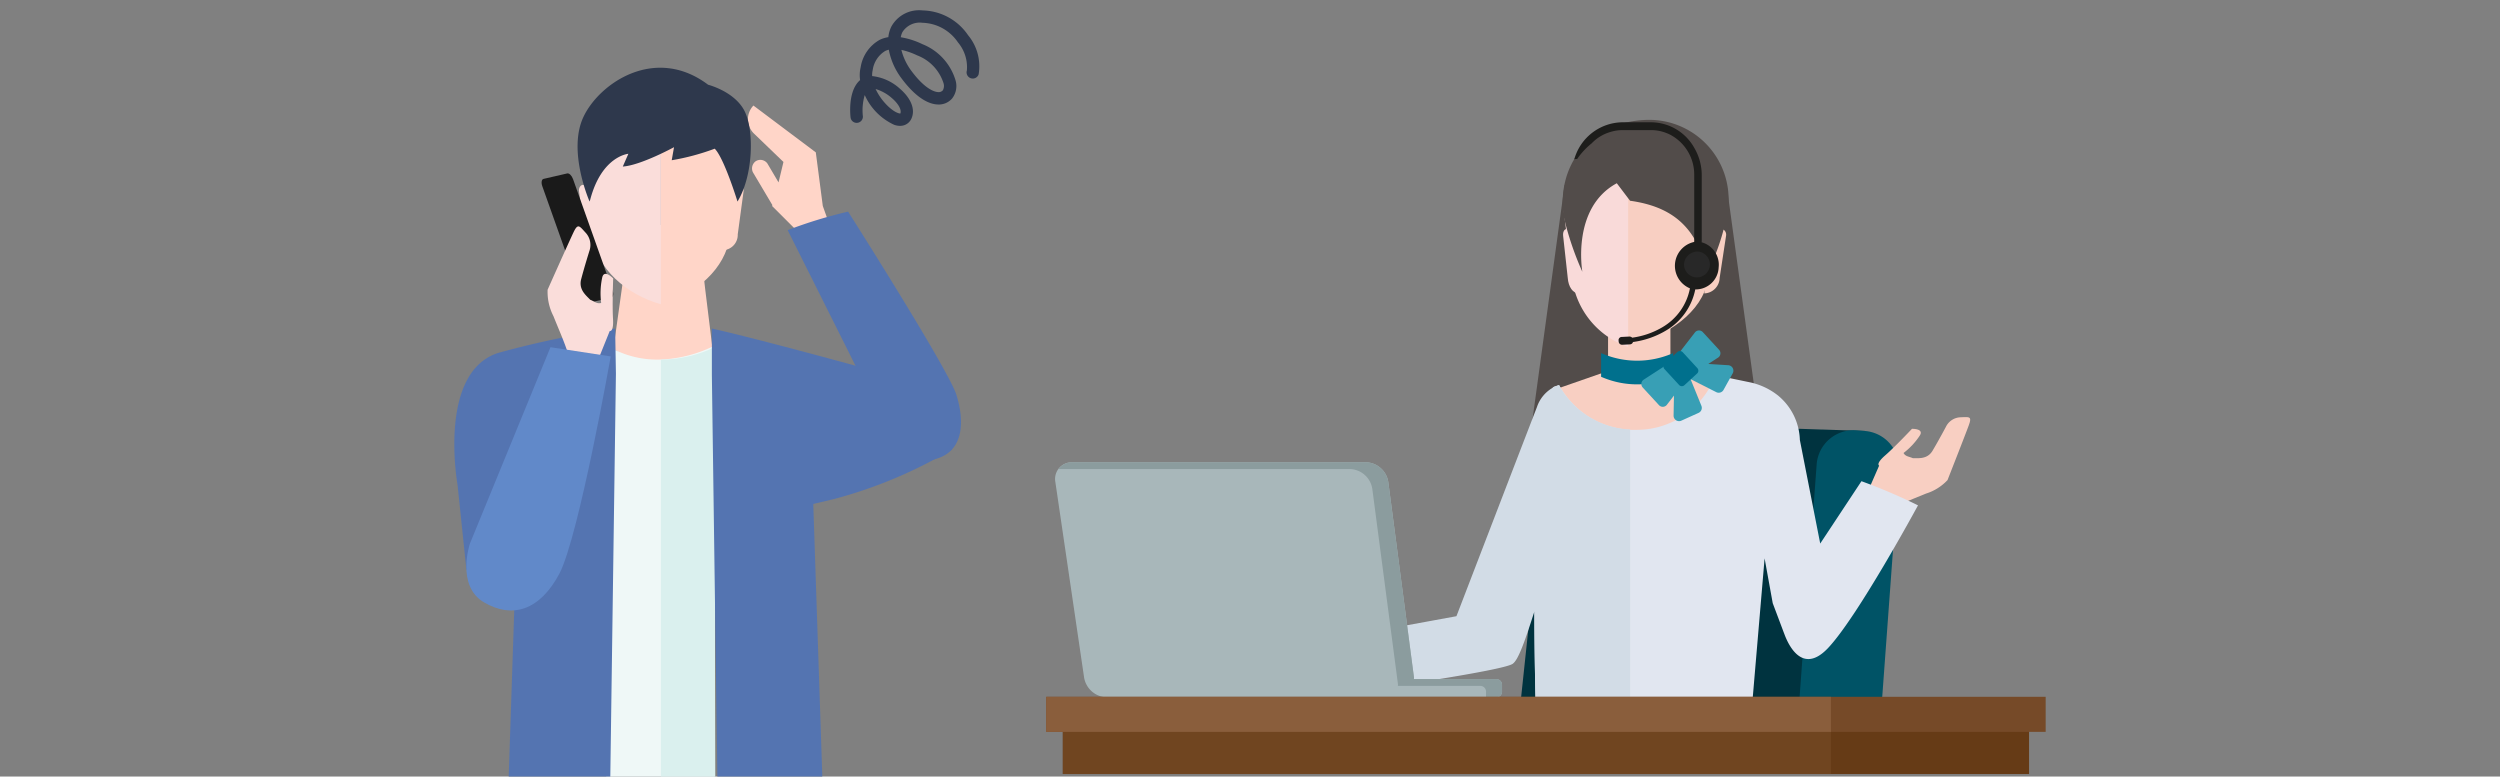 <svg xmlns="http://www.w3.org/2000/svg" xmlns:xlink="http://www.w3.org/1999/xlink" width="264" height="82" viewBox="0 0 264 82">
  <rect x="0" y="0" width="264" height="82" fill="#808080" stroke="none"/>
  <defs>
    <clipPath id="clip-path">
      <rect id="長方形_5576" data-name="長方形 5576" width="264" height="82" transform="translate(48 2778.968)" fill="#fff"/>
    </clipPath>
    <clipPath id="clip-path-2">
      <rect id="長方形_6272" data-name="長方形 6272" width="168.047" height="179.456" fill="none"/>
    </clipPath>
  </defs>
  <g id="グループ_8087" data-name="グループ 8087" transform="translate(-48 -2778.967)">
    <g id="マスクグループ_34" data-name="マスクグループ 34" clip-path="url(#clip-path)">
      <g id="グループ_8088" data-name="グループ 8088" transform="translate(95.977 2780.067)">
        <path id="パス_13666" data-name="パス 13666" d="M163.459,87.129l3.085-35.9-33.188-1.1-3.928,37Z" transform="translate(-17.601 -6.817)" fill="#00333f"/>
        <g id="グループ_8042" data-name="グループ 8042">
          <g id="グループ_8041" data-name="グループ 8041" clip-path="url(#clip-path-2)">
            <path id="パス_13667" data-name="パス 13667" d="M172.482,87.289l2.328-31.737a3.9,3.9,0,0,0-3.6-4.166l-.914-.067a3.9,3.9,0,0,0-4.165,3.6l-2.374,32.374Z" transform="translate(-22.269 -6.977)" fill="#005366"/>
            <path id="パス_13668" data-name="パス 13668" d="M135.159,21.162,131.76,46h11.6V19.963Zm17.115,0L155.673,46h-11.6V19.963Z" transform="translate(-17.918 -2.715)" fill="#524c4a"/>
            <path id="パス_13669" data-name="パス 13669" d="M146.74,43.306V38.467h-6.585v4.839l-5.43,1.891s.774,6.731,9.275,6.731,9.393-7.321,9.393-7.321Z" transform="translate(-18.321 -5.231)" fill="#f8cfc2"/>
            <path id="パス_13670" data-name="パス 13670" d="M143.462,37.771V16.537h1.645c4.113,0,8.468,3.4,8.468,6.319l-1.451,7.918c-.533,3.238-4.161,5.958-8.662,7" transform="translate(-19.779 -2.249)" fill="#f8cfc2"/>
            <path id="パス_13671" data-name="パス 13671" d="M152.772,33.519a1.68,1.68,0,0,0,1.621-1.64l.676-4.438c.09-.52-.405-.919-.766-.6l-1.261,1.12Z" transform="translate(-20.775 -3.635)" fill="#f8cfc2"/>
            <path id="パス_13672" data-name="パス 13672" d="M142.38,37.771V16.537c-2.8,0-6.871,3.4-6.871,6.319l.986,7.918a8.828,8.828,0,0,0,5.886,7" transform="translate(-18.428 -2.249)" fill="#f9dad9"/>
            <path id="パス_13673" data-name="パス 13673" d="M137.174,33.519c-.617,0-1.1-.68-1.169-1.64l-.487-4.438c-.066-.52.259-.919.552-.6l.909,1.12Z" transform="translate(-18.428 -3.635)" fill="#f9dad9"/>
            <path id="パス_13674" data-name="パス 13674" d="M150.739,29.5a23,23,0,0,0,1.96-5.558,8.391,8.391,0,0,0-8.517-10.557c-6.119.28-9.4,5.039-8.6,10.237a31.7,31.7,0,0,0,1.96,5.8s-1.185-6.749,3.636-9.352l1.4,1.847C146.913,22.529,149.6,24.563,150.739,29.5Z" transform="translate(-18.422 -1.819)" fill="#524c4a"/>
            <path id="パス_13675" data-name="パス 13675" d="M141.92,13.672h3.105a5.267,5.267,0,0,1,4.558,2.755,5.681,5.681,0,0,1,.756,2.806v6.992c0,.041-.012.079-.012.121a2.453,2.453,0,0,1,1.8,2.636,2.426,2.426,0,0,1-2.47,2.34,6.516,6.516,0,0,1-3.111,4.353,9.172,9.172,0,0,1-3.466,1.2.348.348,0,0,1-.328.25l-.77.039a.369.369,0,0,1-.412-.289l-.016-.208a.343.343,0,0,1,.362-.328l.77-.04a.407.407,0,0,1,.307.119,8.523,8.523,0,0,0,3.2-1.109,6.069,6.069,0,0,0,2.9-4.1,2.579,2.579,0,0,1,.444-4.9c0-.029.009-.054.009-.081V19.234a4.75,4.75,0,0,0-2.742-4.35c-.031-.014-.065-.023-.1-.036a4.3,4.3,0,0,0-1.685-.349H141.92a4.28,4.28,0,0,0-1.152.175,4.467,4.467,0,0,0-2.049,1.219,7.863,7.863,0,0,0-1.539,1.66.891.891,0,0,0-.3.029,5.35,5.35,0,0,1,5.045-3.91" transform="translate(-18.613 -1.859)" fill="#1d1d1b"/>
            <path id="パス_13676" data-name="パス 13676" d="M150.294,30.851a1.365,1.365,0,1,0,1.469-1.377,1.426,1.426,0,0,0-1.469,1.377" transform="translate(-20.438 -4.008)" fill="#282828"/>
            <path id="パス_13677" data-name="パス 13677" d="M173.109,56.87,174,54.83s-.393-.181.645-1.086,2.822-2.8,2.822-2.8,1.357-.041.8.751a7.456,7.456,0,0,1-1.69,1.8c.206.382.593.37.986.551.581-.017,1.556.146,2.107-.84.645-1.086,1.378-2.466,1.378-2.466a1.787,1.787,0,0,1,1.52-1.015c.969-.03,1.256-.136.9.844s-2.246,5.788-2.246,5.788a5.245,5.245,0,0,1-2.283,1.427c-1.243.523-2.394.945-3.444,1.463Z" transform="translate(-23.541 -6.759)" fill="#f8cfc2"/>
            <path id="パス_13678" data-name="パス 13678" d="M166.544,55.788l-4.354,6.585-2.15-10.941a6.309,6.309,0,0,0-2.259-4.653v-.01l-.019-.007a7.173,7.173,0,0,0-2.919-1.4l-3.142-.653-.6-.051a8.869,8.869,0,0,1-8.227,5.706,9.04,9.04,0,0,1-8.262-4.725c-.242.075-.437.142-.555.191-.886.341-1.528,10.066-1.935,17.979-.281,5.444.045,16.649.045,16.649l22.856-1.333,1.294-15.189.858,4.734,1.183,3.143c.031,0,1.494,4.916,4.636,1.618s9.522-15.093,9.522-15.093a58.424,58.424,0,0,0-5.975-2.551" transform="translate(-17.952 -6.073)" fill="#e1e6f0"/>
            <path id="パス_13679" data-name="パス 13679" d="M131.767,45.79c-.078.026-.156.049-.234.079-.129.044-.243.085-.318.117a.25.25,0,0,0-.094.075,3.7,3.7,0,0,0-1.69,2.056c-.613,1.567-8.5,22.081-8.5,22.081L111.1,72l.852,5.929s13.663-1.942,14.89-2.685c.626-.38,1.341-2.488,2.326-5.556-.007,5.238.158,10.922.158,10.922s4.09-.489,9.948-1.054V50.48a9,9,0,0,1-7.507-4.69" transform="translate(-15.108 -6.227)" fill="#d2dce6"/>
            <path id="パス_13680" data-name="パス 13680" d="M75.244,55.223h31a2.462,2.462,0,0,1,2.368,2.078l2.716,20.665c.007.055-.015.1-.012.156h8.708a.6.6,0,0,1,.6.6v.724a.6.6,0,0,1-.6.6H78.892a2.508,2.508,0,0,1-2.4-2.074L73.453,57.3a1.762,1.762,0,0,1,1.791-2.074" transform="translate(-9.986 -7.51)" fill="#a8b7ba"/>
            <path id="パス_13681" data-name="パス 13681" d="M118.99,79.441a.6.6,0,0,0-.6-.6h-8.707a1.568,1.568,0,0,0,.011-.156l-2.715-20.665a2.463,2.463,0,0,0-2.369-2.078H73.851a1.767,1.767,0,0,1,1.45-.72h31a2.461,2.461,0,0,1,2.368,2.078l2.716,20.665c.007.055-.014.1-.011.156h8.707a.6.6,0,0,1,.6.6v.724a.6.6,0,0,1-.6.6H118.99Z" transform="translate(-10.043 -7.51)" fill="#8b9c9e"/>
            <rect id="長方形_6268" data-name="長方形 6268" width="102.032" height="4.756" transform="translate(64.259 75.88)" fill="#663b16"/>
            <rect id="長方形_6269" data-name="長方形 6269" width="81.107" height="4.756" transform="translate(64.259 75.88)" fill="#704520"/>
            <rect id="長方形_6270" data-name="長方形 6270" width="105.543" height="3.703" transform="translate(62.503 72.484)" fill="#764a28"/>
            <rect id="長方形_6271" data-name="長方形 6271" width="82.863" height="3.703" transform="translate(62.503 72.484)" fill="#8a5e3c"/>
            <path id="パス_13682" data-name="パス 13682" d="M147.766,44.388l-.186.075a9.413,9.413,0,0,1-7.234,0l-.186-.075v-2.5l.186.074a9.406,9.406,0,0,0,7.234,0l.186-.074Z" transform="translate(-19.06 -5.697)" fill="#00708d"/>
            <path id="パス_13683" data-name="パス 13683" d="M149.776,44.9l-2.019,2.612a.548.548,0,0,1-.838-.008l-1.675-1.819a.547.547,0,0,1,.061-.835l2.768-1.8a.566.566,0,0,1,.718.118l.927,1.006a.566.566,0,0,1,.058.725" transform="translate(-19.729 -5.844)" fill="#389fb5"/>
            <path id="パス_13684" data-name="パス 13684" d="M150.232,44.764l-.649.092a.58.58,0,0,0-.5.563l-.065,3.452a.58.58,0,0,0,.818.539l1.82-.823a.58.58,0,0,0,.3-.747L150.85,45.12a.579.579,0,0,0-.618-.356" transform="translate(-20.265 -6.087)" fill="#389fb5"/>
            <path id="パス_13685" data-name="パス 13685" d="M150.994,43.768l2.768-1.8a.547.547,0,0,0,.061-.835l-1.675-1.819a.547.547,0,0,0-.837-.008l-2.02,2.612a.566.566,0,0,0,.059.725l.926,1.006a.567.567,0,0,0,.718.118" transform="translate(-20.288 -5.319)" fill="#389fb5"/>
            <path id="パス_13686" data-name="パス 13686" d="M150.847,44.2l.144-.639a.58.58,0,0,1,.6-.45l3.446.218a.579.579,0,0,1,.47.86l-.969,1.747a.579.579,0,0,1-.768.236l-2.621-1.326a.578.578,0,0,1-.3-.645" transform="translate(-20.511 -5.862)" fill="#389fb5"/>
            <path id="パス_13687" data-name="パス 13687" d="M151.338,44l-1.345,1.239a.4.4,0,0,1-.562-.023l-1.547-1.68a.4.4,0,0,1,.023-.562l1.344-1.239a.4.4,0,0,1,.563.022l1.547,1.681a.4.4,0,0,1-.023.562" transform="translate(-20.096 -5.662)" fill="#00708d"/>
            <path id="パス_13688" data-name="パス 13688" d="M32.328,184.883l.17,11.047h5.1l.17-11.047Z" transform="translate(-4.396 -25.142)" fill="#ffd5c8"/>
            <path id="パス_13689" data-name="パス 13689" d="M17.7,184.883l-.17,11.047h-5.1l-.17-11.047Z" transform="translate(-1.668 -25.142)" fill="#ffd5c8"/>
            <path id="パス_13690" data-name="パス 13690" d="M38.9,141.761l2.549-30.932c.17-4.249-4.078-6.8-7.989-13.086v5.948c-3.738-6.8-7.817-2.549-7.817-2.379v7.648L29.38,173.2h9.178l.679-17.166c0-3.059,0-5.608-.168-8.668Z" transform="translate(-3.487 -13.292)" fill="#3a3426"/>
            <path id="パス_13691" data-name="パス 13691" d="M15.137,104V97.544C11.4,104,6.979,106.382,7.149,110.631l2.549,31.1-.169,5.439c-.17,3.059-.17,5.608-.17,8.668l.68,17.166h9.348l3.569-64.244v-7.478c-.34-.17-4.249-4.419-7.818,2.719" transform="translate(-0.972 -13.265)" fill="#423c32"/>
            <path id="パス_13692" data-name="パス 13692" d="M42.7,111l-2.55,30.932.17,5.439c.17,3.059.17,5.608.17,8.668l-.51,17.165h-5.1V97.741c3.739,6.288,8.158,9.007,7.818,13.257" transform="translate(-4.744 -13.292)" fill="#302a1f"/>
            <path id="パス_13693" data-name="パス 13693" d="M16.4,104.369v69h4.079l3.569-64.244V101.65c-.17-.17-4.079-4.419-7.648,2.719" transform="translate(-2.23 -13.632)" fill="#3a3426"/>
            <path id="パス_13694" data-name="パス 13694" d="M25.045,42.719l4.929-2.889s-1.714-13.6-1.544-13.6H21.15c.17,0-1.713,13.087-1.713,13.087l5.1,3.229v.17Z" transform="translate(-2.643 -3.567)" fill="#ffd5c8"/>
            <path id="パス_13695" data-name="パス 13695" d="M40.156,197.669l4.419,8.668H31.148v-8.668c.34.17,9.008,0,9.008,0" transform="translate(-4.236 -26.881)" fill="#333f55"/>
            <path id="パス_13696" data-name="パス 13696" d="M17.233,197.669v8.668H3.806l4.419-8.668c.34,0,9.008.17,9.008,0" transform="translate(-0.518 -26.881)" fill="#333f55"/>
            <path id="パス_13697" data-name="パス 13697" d="M38.489,22.287c-.054-.054-.11-.11,0-.11l-2.077-3.5a.941.941,0,0,1,.3-1.175.913.913,0,0,1,1.229.246l1.176,1.995.519-2.159-2.98-2.87-.054-.054a2.106,2.106,0,0,1-.137-3.034l6.587,4.946.738,5.658.574,1.612-3.553.766Z" transform="translate(-4.88 -1.581)" fill="#ffd5c8" fill-rule="evenodd"/>
            <path id="パス_13698" data-name="パス 13698" d="M25.247,32.527V10.98h1.38c3.449,0,7.1,3.449,7.1,6.411l-1.217,8.034c-.447,3.287-3.49,6.046-7.264,7.1" transform="translate(-3.433 -1.493)" fill="#ffd5c8"/>
            <path id="パス_13699" data-name="パス 13699" d="M32.949,28.211a1.616,1.616,0,0,0,1.461-1.664l.608-4.5c.081-.527-.365-.933-.689-.608l-1.136,1.136Z" transform="translate(-4.481 -2.899)" fill="#ffd5c8"/>
            <path id="パス_13700" data-name="パス 13700" d="M23.912,32.527V10.98c-3.449,0-8.481,3.449-8.481,6.411l1.217,8.034c.528,3.287,3.53,6.046,7.264,7.1" transform="translate(-2.098 -1.493)" fill="#faddda"/>
            <path id="パス_13701" data-name="パス 13701" d="M17.312,28.211a1.616,1.616,0,0,1-1.461-1.664l-.609-4.5c-.081-.527.326-.933.69-.608l1.135,1.136Z" transform="translate(-2.071 -2.899)" fill="#faddda"/>
            <path id="パス_13702" data-name="パス 13702" d="M53.656,12.193a1.952,1.952,0,0,1-.62-.11A6.269,6.269,0,0,1,49.92,8.939a5.645,5.645,0,0,0-.2,2.208.654.654,0,0,1-.575.723.647.647,0,0,1-.723-.575c-.035-.3-.282-2.822,1.007-3.936A3.637,3.637,0,0,1,49.489,6a4.029,4.029,0,0,1,2.023-2.9,3.249,3.249,0,0,1,.9-.276,3.3,3.3,0,0,1,.317-1.116A3.339,3.339,0,0,1,56.029,0h.005a5.955,5.955,0,0,1,4.793,2.612,5.128,5.128,0,0,1,1.121,4.135.653.653,0,1,1-1.241-.41,4.072,4.072,0,0,0-.941-2.958,4.672,4.672,0,0,0-3.733-2.072h0a2.162,2.162,0,0,0-2.137.989,1.979,1.979,0,0,0-.172.537A8.237,8.237,0,0,1,56,3.56a5.942,5.942,0,0,1,3.515,3.846A2.137,2.137,0,0,1,59.146,9.3a1.865,1.865,0,0,1-1.528.634C56.8,9.9,55.473,9.4,53.835,7.216A7.263,7.263,0,0,1,52.46,4.149a1.866,1.866,0,0,0-.382.135A2.816,2.816,0,0,0,50.759,6.31a2.2,2.2,0,0,0-.056.624,5.183,5.183,0,0,1,2.9,1.307c1.2,1.023,1.675,2.2,1.262,3.149a1.288,1.288,0,0,1-1.213.8M51.067,8.3a6.165,6.165,0,0,0,1.277,1.784c.719.7,1.238.823,1.337.8.153-.388-.213-1.045-.921-1.647A4.583,4.583,0,0,0,51.067,8.3m2.722-4.131a6.206,6.206,0,0,0,1.093,2.264c1.491,1.992,2.511,2.182,2.787,2.193a.586.586,0,0,0,.5-.192.948.948,0,0,0,.067-.759,4.655,4.655,0,0,0-2.786-2.93,7.582,7.582,0,0,0-1.656-.576" transform="translate(-6.58)" fill="#2e384c"/>
            <path id="パス_13703" data-name="パス 13703" d="M18.03,33.035l-.359.082-.126.03-2.017.464c-.206.048-.481-.221-.616-.6L10.741,21.273c-.135-.378-.077-.725.13-.772l2.5-.577c.206-.048.482.221.616.6l4.171,11.738c.135.379.077.725-.129.772" transform="translate(-1.451 -2.709)" fill="#1a1a1a"/>
            <path id="パス_13704" data-name="パス 13704" d="M13.4,22.461c-.251-.416-.764-.486-.837.118a.174.174,0,0,0-.011.065c0,.034,0,.067,0,.1a1.349,1.349,0,0,0,.05.327,1.461,1.461,0,0,0,.177.421c.14.224.412.553.626.5.468-.112.2-1.189-.008-1.532" transform="translate(-1.706 -3.01)" fill="#1a1a1a"/>
            <path id="パス_13705" data-name="パス 13705" d="M16.332,21.135S14,15.848,15.663,12.243s7.6-7.655,13.185-3.443c0,0,2.738.689,3.815,2.714s.964,6.886-.711,9.622c0,0-1.408-4.584-2.405-5.583a24.565,24.565,0,0,1-4.541,1.22l.243-1.379s-3.525,1.923-5.409,2.045l.588-1.347s-2.82.223-4.035,4.866Z" transform="translate(-2.049 -0.952)" fill="#2e384c"/>
            <path id="パス_13706" data-name="パス 13706" d="M30.116,40.9a13.927,13.927,0,0,1-5.779,1.529A10.2,10.2,0,0,1,18.559,40.9V97.666H29.946c.17.169,0-45.549.17-56.766" transform="translate(-2.524 -5.562)" fill="#eff8f7"/>
            <path id="パス_13707" data-name="パス 13707" d="M31.026,41.1a13.141,13.141,0,0,1-5.779,1.36V97.862h5.779s-.17-45.719,0-56.766" transform="translate(-3.433 -5.589)" fill="#daf0ee"/>
            <path id="パス_13708" data-name="パス 13708" d="M55.329,45.2l1.51,6.442A48.814,48.814,0,0,1,44.37,56.887l-2.186.518,1.529,46.059-11.4,1.228L31.476,43.81V38.879C37.5,40.211,55.329,45.2,55.329,45.2" transform="translate(-4.28 -5.287)" fill="#5474b1"/>
            <path id="パス_13709" data-name="パス 13709" d="M47.123,24.592a48.644,48.644,0,0,0-6.383,1.956L51.573,48.2s1.869,3.364,4.864,2.493,2.951-4.108,2.119-6.764S47.123,24.592,47.123,24.592Z" transform="translate(-5.54 -3.344)" fill="#5474b1"/>
            <path id="パス_13710" data-name="パス 13710" d="M16.983,38.879l.081,4.778-.85,61.015-11.047-1.19L6.7,57.423l.473,9.869-5.9-2.97L.34,55.391S-1.8,43.487,4.657,41.448a98.94,98.94,0,0,1,12.326-2.569" transform="translate(0 -5.287)" fill="#5474b1"/>
            <path id="パス_13711" data-name="パス 13711" d="M16.79,40.347l1.171-2.907s.433.163.344-1.3.02-4.244.02-4.244-.982-1.064-1.17-.046a7.961,7.961,0,0,0-.1,2.631c-.444.129-.725-.175-1.158-.338-.421-.456-1.274-1.075-.937-2.233.344-1.3.845-2.9.845-2.9a1.908,1.908,0,0,0-.364-1.917c-.7-.759-.836-1.058-1.315-.052S11.4,33.083,11.4,33.083a5.6,5.6,0,0,0,.622,2.806c.532,1.338,1.071,2.531,1.464,3.717Z" transform="translate(-1.549 -3.59)" fill="#faddda"/>
            <path id="パス_13712" data-name="パス 13712" d="M16.712,42.136l-6.358-.973L1.847,61.9s-1.5,4.449,1.477,6.2,5.907.894,8-3.079c2.055-4.06,5.392-22.891,5.392-22.891" transform="translate(-0.2 -5.598)" fill="#6189c9"/>
          </g>
        </g>
      </g>
    </g>
  </g>
</svg>
